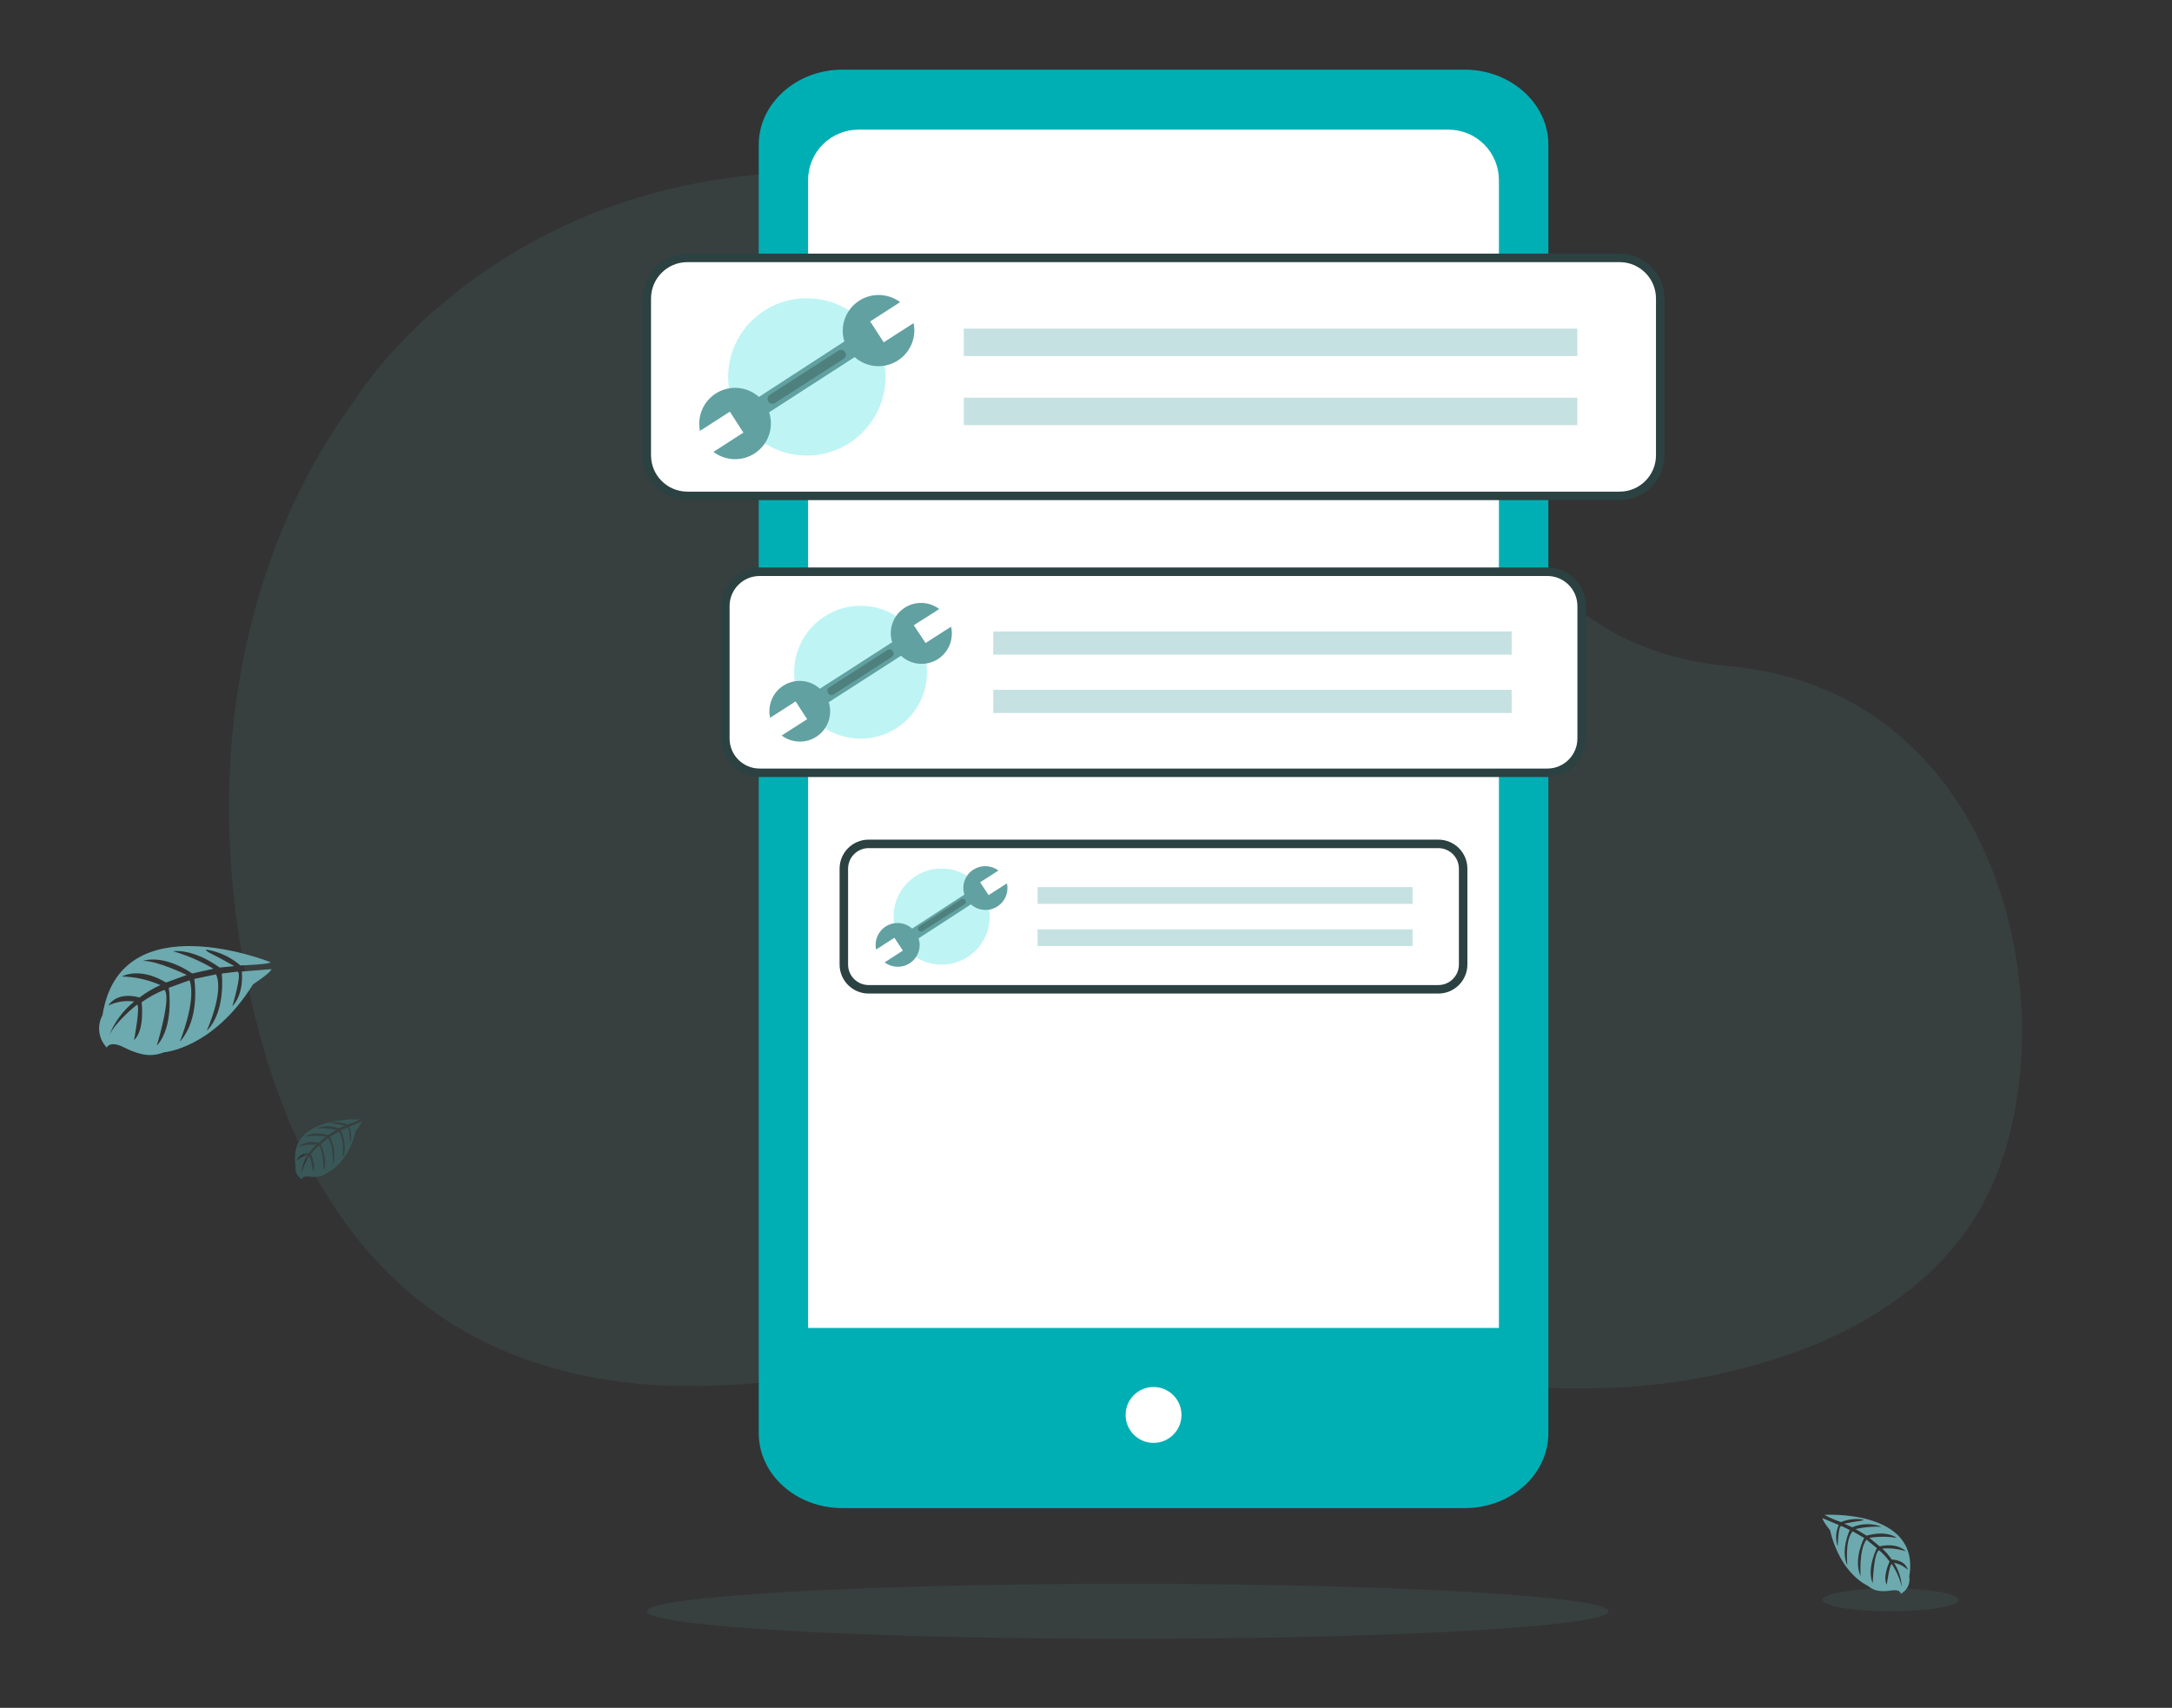 <svg width="234" height="184" viewBox="0 0 234 184" fill="none" xmlns="http://www.w3.org/2000/svg">
<rect x="0" y="0" width="234" height="184" fill="#333333" stroke="none"/>
<path opacity="0.1" d="M213.827 129.355C210.088 136.5 203.344 141.711 195.037 145.074C187.769 147.896 180.06 149.414 172.264 149.559C169.588 149.642 166.909 149.585 164.239 149.39C163.296 149.328 162.36 149.237 161.41 149.143C155.538 148.532 149.762 147.213 144.206 145.215C126.387 138.706 108.863 144.383 91.431 147.563L89.874 147.831C83.667 149.035 77.342 149.514 71.024 149.259C46.839 147.85 32.424 133.014 26.769 106.466C21.16 80.111 27.404 57.733 38.191 43.144C38.191 43.144 57.17 11.691 102.885 19.856C105.101 20.246 107.375 20.737 109.707 21.328C113.46 22.255 117.157 23.395 120.78 24.744C129.327 27.862 137.237 32.505 144.126 38.447C144.797 39.011 145.441 39.592 146.056 40.166C161.325 54.277 166.247 69.938 186.266 71.765C216.842 74.528 223.278 111.303 213.827 129.355Z" fill="#6CAAAF"/>
<path d="M157.79 7.505H90.765C85.778 7.505 81.742 11.166 81.742 15.586V154.402C81.742 158.868 85.778 162.483 90.765 162.483H157.79C162.777 162.483 166.813 158.868 166.813 154.402V15.586C166.813 11.166 162.768 7.505 157.79 7.505Z" fill="#00AFB4"/>
<path d="M29.147 103.665C29.147 103.665 12.944 97.148 11.046 109.367C10.74 109.922 10.619 110.561 10.701 111.189C10.783 111.818 11.064 112.404 11.502 112.862C11.502 112.862 11.82 112.047 13.392 112.862C13.953 113.156 14.546 113.383 15.16 113.538C15.987 113.758 16.862 113.7 17.653 113.375C17.653 113.375 22.94 113.008 27.266 106.043C27.266 106.043 29.156 104.83 29.245 104.414L26.052 104.675C26.052 104.675 26.345 107.005 25.025 108.422C25.025 108.422 26.141 104.781 25.579 104.683C25.465 104.683 23.893 104.895 23.893 104.895C23.893 104.895 24.374 108.968 22.264 111.07C22.264 111.07 24.17 106.915 23.274 104.976L20.928 105.473C20.928 105.473 21.645 109.726 19.364 112.243C19.364 112.243 21.197 107.827 20.423 105.612L18.183 106.426C18.183 106.426 18.802 110.589 16.887 112.666C16.887 112.666 18.517 107.355 17.702 106.646C16.836 106.991 16.016 107.44 15.258 107.982C15.258 107.982 15.633 110.98 14.443 112.055C14.443 112.055 15.144 108.39 14.761 108.243C14.761 108.243 12.439 110.051 11.747 111.591C12.313 110.145 13.248 108.872 14.46 107.901C13.511 107.77 12.545 107.92 11.682 108.333C11.682 108.333 12.496 106.777 15.03 107.469C15.726 106.939 16.48 106.491 17.278 106.133C15.971 105.552 14.562 105.239 13.132 105.212C13.132 105.212 14.981 104.105 17.889 105.856L20.121 105.041C20.121 105.041 16.977 103.502 15.413 103.526C15.413 103.526 17.482 102.712 20.708 104.878L22.997 104.373C21.633 103.561 20.171 102.926 18.647 102.483C18.647 102.483 20.724 102.125 23.665 104.243L25.245 104.088C25.245 104.088 23.315 103.005 22.736 102.736C22.158 102.467 22.174 102.296 22.174 102.296C23.553 102.512 24.845 103.107 25.905 104.015C25.905 104.015 29.139 103.901 29.147 103.665Z" fill="#6CAAAF"/>
<path d="M38.785 120.607C38.785 120.607 30.924 120.134 31.845 125.641C31.796 125.92 31.837 126.207 31.963 126.461C32.09 126.714 32.293 126.921 32.545 127.051C32.545 127.051 32.545 126.635 33.36 126.782C33.644 126.814 33.931 126.814 34.215 126.782C34.6 126.755 34.966 126.603 35.258 126.35C35.258 126.35 37.474 125.438 38.337 121.829C38.337 121.829 38.972 121.014 38.948 120.843L37.62 121.405C37.868 121.957 37.903 122.581 37.718 123.157C37.718 123.157 37.669 121.438 37.417 121.478C37.368 121.478 36.724 121.812 36.724 121.812C36.724 121.812 37.539 123.482 36.92 124.688C36.92 124.688 37.14 122.635 36.48 121.935L35.543 122.489C35.795 122.964 35.951 123.484 36.002 124.019C36.052 124.555 35.996 125.095 35.836 125.609C35.836 125.609 35.999 123.458 35.347 122.619L34.533 123.279C34.533 123.279 35.388 124.973 34.867 126.138C34.867 126.138 34.802 123.629 34.354 123.442C34.032 123.713 33.745 124.022 33.498 124.362C33.498 124.362 34.085 125.601 33.718 126.244C33.718 126.244 33.498 124.615 33.303 124.566C32.918 125.129 32.642 125.759 32.488 126.423C32.53 125.723 32.748 125.045 33.123 124.452C32.698 124.535 32.305 124.738 31.991 125.038C31.991 125.038 32.113 124.224 33.311 124.224C33.535 123.898 33.795 123.597 34.085 123.328C33.438 123.273 32.788 123.348 32.17 123.548C32.459 123.298 32.809 123.13 33.184 123.06C33.559 122.99 33.945 123.021 34.305 123.148L35.119 122.464C34.38 122.348 33.627 122.348 32.887 122.464C32.887 122.464 33.653 121.812 35.331 122.285L36.235 121.739C35.535 121.587 34.817 121.527 34.101 121.56C34.873 121.254 35.732 121.254 36.504 121.56L37.156 121.267C37.156 121.267 36.178 121.079 35.893 121.047C35.608 121.014 35.584 120.941 35.584 120.941C36.207 120.836 36.847 120.907 37.433 121.144C37.898 121.003 38.35 120.823 38.785 120.607Z" fill="#395757"/>
<path d="M92.495 13.966H156.05C157.492 13.966 158.875 14.539 159.894 15.558C160.914 16.578 161.486 17.96 161.486 19.402V143.073H87.059V19.402C87.059 17.96 87.631 16.578 88.651 15.558C89.67 14.539 91.053 13.966 92.495 13.966Z" fill="white"/>
<path d="M124.276 155.455C125.939 155.455 127.287 154.107 127.287 152.444C127.287 150.781 125.939 149.433 124.276 149.433C122.614 149.433 121.266 150.781 121.266 152.444C121.266 154.107 122.614 155.455 124.276 155.455Z" fill="white"/>
<path d="M174.49 27.785H74.054C71.638 27.785 69.68 29.743 69.68 32.159V49.052C69.68 51.468 71.638 53.426 74.054 53.426H174.49C176.906 53.426 178.864 51.468 178.864 49.052V32.159C178.864 29.743 176.906 27.785 174.49 27.785Z" fill="white" stroke="#2C4141" stroke-width="0.915" stroke-miterlimit="10"/>
<path d="M169.932 35.408H103.832V38.364H169.932V35.408Z" fill="#C6E1E2"/>
<path d="M169.932 42.847H103.832V45.803H169.932V42.847Z" fill="#C6E1E2"/>
<path d="M86.923 49.08C91.603 49.08 95.397 45.286 95.397 40.606C95.397 35.925 91.603 32.132 86.923 32.132C82.243 32.132 78.449 35.925 78.449 40.606C78.449 45.286 82.243 49.08 86.923 49.08Z" fill="#BEF4F4"/>
<path d="M81.323 48.833C80.656 49.273 79.869 49.496 79.071 49.47C78.272 49.443 77.502 49.17 76.866 48.686L80.087 46.609L78.632 44.348L75.411 46.426C75.248 45.631 75.339 44.805 75.672 44.065C76.005 43.325 76.562 42.709 77.265 42.304C77.968 41.899 78.781 41.725 79.588 41.808C80.395 41.891 81.156 42.226 81.762 42.765L90.968 36.789C90.726 36.01 90.737 35.174 90.999 34.401C91.262 33.628 91.762 32.959 92.429 32.488C93.096 32.017 93.895 31.77 94.711 31.782C95.527 31.793 96.318 32.063 96.971 32.552L93.75 34.63L95.205 36.881L98.426 34.813C98.59 35.608 98.498 36.434 98.165 37.173C97.832 37.913 97.275 38.53 96.572 38.935C95.869 39.34 95.056 39.514 94.249 39.431C93.442 39.348 92.681 39.013 92.075 38.473L82.86 44.422C83.124 45.224 83.116 46.09 82.838 46.888C82.56 47.685 82.028 48.368 81.323 48.833Z" fill="#61A1A1"/>
<path d="M91.054 37.954L91.034 37.923C90.884 37.689 90.572 37.621 90.338 37.772L82.919 42.544C82.685 42.695 82.618 43.006 82.768 43.24L82.788 43.271C82.938 43.505 83.249 43.572 83.483 43.422L90.903 38.649C91.137 38.499 91.204 38.188 91.054 37.954Z" fill="#4E807E"/>
<path d="M166.702 61.599H81.842C79.8 61.599 78.144 63.254 78.144 65.296V79.563C78.144 81.605 79.8 83.26 81.842 83.26H166.702C168.744 83.26 170.399 81.605 170.399 79.563V65.296C170.399 63.254 168.744 61.599 166.702 61.599Z" fill="white" stroke="#2C4141" stroke-width="0.915" stroke-miterlimit="10"/>
<path d="M162.858 68.032H107.008V70.53H162.858V68.032Z" fill="#C6E1E2"/>
<path d="M162.858 74.319H107.008V76.817H162.858V74.319Z" fill="#C6E1E2"/>
<path d="M92.715 79.581C96.667 79.581 99.871 76.377 99.871 72.425C99.871 68.472 96.667 65.268 92.715 65.268C88.763 65.268 85.559 68.472 85.559 72.425C85.559 76.377 88.763 79.581 92.715 79.581Z" fill="#BEF4F4"/>
<path d="M87.939 79.38C87.378 79.74 86.721 79.921 86.055 79.896C85.389 79.872 84.746 79.644 84.214 79.242L86.959 77.485L85.715 75.573L82.969 77.33C82.818 76.655 82.886 75.95 83.162 75.316C83.438 74.682 83.909 74.153 84.506 73.804C85.103 73.456 85.796 73.306 86.484 73.377C87.172 73.448 87.819 73.737 88.332 74.2L96.12 69.194C95.913 68.536 95.92 67.828 96.141 67.174C96.362 66.52 96.785 65.953 97.349 65.555C97.913 65.157 98.589 64.948 99.279 64.959C99.969 64.97 100.639 65.2 101.19 65.616L98.444 67.364L99.716 69.277L102.462 67.519C102.621 68.199 102.558 68.912 102.281 69.553C102.005 70.195 101.53 70.73 100.926 71.081C100.322 71.431 99.621 71.579 98.927 71.501C98.234 71.423 97.583 71.125 97.072 70.649L89.284 75.655C89.501 76.337 89.487 77.072 89.244 77.746C89.001 78.42 88.542 78.994 87.939 79.38Z" fill="#61A1A1"/>
<path d="M96.213 70.195L96.189 70.156C96.063 69.961 95.802 69.904 95.607 70.03L89.326 74.07C89.131 74.195 89.074 74.456 89.2 74.651L89.225 74.69C89.351 74.885 89.611 74.942 89.807 74.816L96.087 70.776C96.283 70.651 96.339 70.39 96.213 70.195Z" fill="#4E807E"/>
<path d="M154.96 90.919H93.582C92.106 90.919 90.91 92.116 90.91 93.592V103.914C90.91 105.39 92.106 106.586 93.582 106.586H154.96C156.436 106.586 157.632 105.39 157.632 103.914V93.592C157.632 92.116 156.436 90.919 154.96 90.919Z" stroke="#2C4141" stroke-width="0.915" stroke-miterlimit="10"/>
<path d="M152.179 95.577H111.785V97.38H152.179V95.577Z" fill="#C6E1E2"/>
<path d="M152.179 100.126H111.785V101.929H152.179V100.126Z" fill="#C6E1E2"/>
<path d="M101.445 103.933C104.306 103.933 106.625 101.614 106.625 98.753C106.625 95.892 104.306 93.573 101.445 93.573C98.585 93.573 96.266 95.892 96.266 98.753C96.266 101.614 98.585 103.933 101.445 103.933Z" fill="#BEF4F4"/>
<path d="M97.995 103.786C97.59 104.047 97.115 104.177 96.634 104.159C96.153 104.141 95.689 103.976 95.304 103.686L97.272 102.414L96.357 101.032L94.389 102.304C94.284 101.817 94.335 101.309 94.537 100.852C94.737 100.396 95.078 100.015 95.508 99.764C95.939 99.514 96.438 99.405 96.934 99.456C97.43 99.506 97.898 99.711 98.269 100.043L103.898 96.383C103.739 95.89 103.749 95.359 103.924 94.873C104.1 94.386 104.431 93.971 104.868 93.692C105.274 93.432 105.751 93.302 106.233 93.32C106.716 93.338 107.181 93.503 107.567 93.793L105.591 95.056L106.506 96.438L108.482 95.175C108.588 95.662 108.536 96.17 108.335 96.626C108.134 97.082 107.794 97.463 107.363 97.714C106.932 97.965 106.433 98.073 105.937 98.023C105.441 97.973 104.974 97.767 104.602 97.435L98.965 101.096C99.123 101.588 99.114 102.12 98.938 102.606C98.763 103.093 98.431 103.508 97.995 103.786Z" fill="#61A1A1"/>
<path d="M104.006 96.989L103.996 96.974C103.903 96.829 103.711 96.787 103.567 96.88L99.039 99.791C98.895 99.884 98.853 100.076 98.946 100.22L98.956 100.236C99.048 100.38 99.241 100.422 99.385 100.329L103.913 97.418C104.057 97.326 104.099 97.133 104.006 96.989Z" fill="#4E807E"/>
<path opacity="0.1" d="M121.494 176.567C150.111 176.567 173.309 175.239 173.309 173.602C173.309 171.964 150.111 170.637 121.494 170.637C92.878 170.637 69.68 171.964 69.68 173.602C69.68 175.239 92.878 176.567 121.494 176.567Z" fill="#6CAAAF"/>
<path d="M196.545 163.206C196.545 163.206 206.922 162.574 205.696 169.84C205.763 170.21 205.71 170.591 205.545 170.928C205.381 171.265 205.113 171.542 204.781 171.716C204.781 171.716 204.781 171.177 203.72 171.36C203.348 171.423 202.97 171.442 202.594 171.414C202.083 171.379 201.597 171.176 201.212 170.838C201.212 170.838 198.293 169.639 197.158 164.862C197.158 164.862 196.316 163.828 196.353 163.563L198.101 164.304C197.767 165.032 197.724 165.861 197.982 166.619C197.982 166.619 198.037 164.35 198.366 164.414C198.439 164.414 199.281 164.844 199.281 164.844C199.281 164.844 198.247 167.058 199.025 168.642C199.025 168.642 198.732 165.896 199.601 164.981L200.837 165.695C200.837 165.695 199.629 167.974 200.453 169.831C200.453 169.831 200.242 166.985 201.084 165.878L202.2 166.793C202.2 166.793 201.066 169.035 201.761 170.582C201.761 170.582 201.853 167.269 202.448 167.022C202.87 167.381 203.248 167.79 203.573 168.239C203.573 168.239 202.795 169.868 203.271 170.728C203.271 170.728 203.573 168.513 203.811 168.513C204.316 169.262 204.682 170.096 204.891 170.975C204.839 170.051 204.549 169.155 204.049 168.376C204.612 168.478 205.131 168.746 205.541 169.145C205.541 169.145 205.385 168.111 203.802 168.019C203.51 167.588 203.169 167.192 202.786 166.839C203.642 166.768 204.504 166.867 205.321 167.132C205.321 167.132 204.479 166.162 202.502 166.601L201.395 165.686C202.371 165.527 203.366 165.527 204.342 165.686C204.342 165.686 203.335 164.826 201.102 165.448L199.903 164.734C200.825 164.529 201.77 164.446 202.713 164.487C201.692 164.104 200.563 164.124 199.556 164.542L198.695 164.157C198.695 164.157 199.986 163.901 200.37 163.865C200.755 163.828 200.764 163.718 200.764 163.718C199.946 163.581 199.107 163.673 198.339 163.984C197.718 163.781 197.117 163.521 196.545 163.206Z" fill="#6CAAAF"/>
<path opacity="0.1" d="M203.692 173.602C207.746 173.602 211.013 173.043 211.013 172.366C211.013 171.689 207.719 171.122 203.692 171.122C199.666 171.122 196.371 171.68 196.371 172.366C196.371 173.053 199.629 173.602 203.692 173.602Z" fill="#6CAAAF"/>
</svg>

